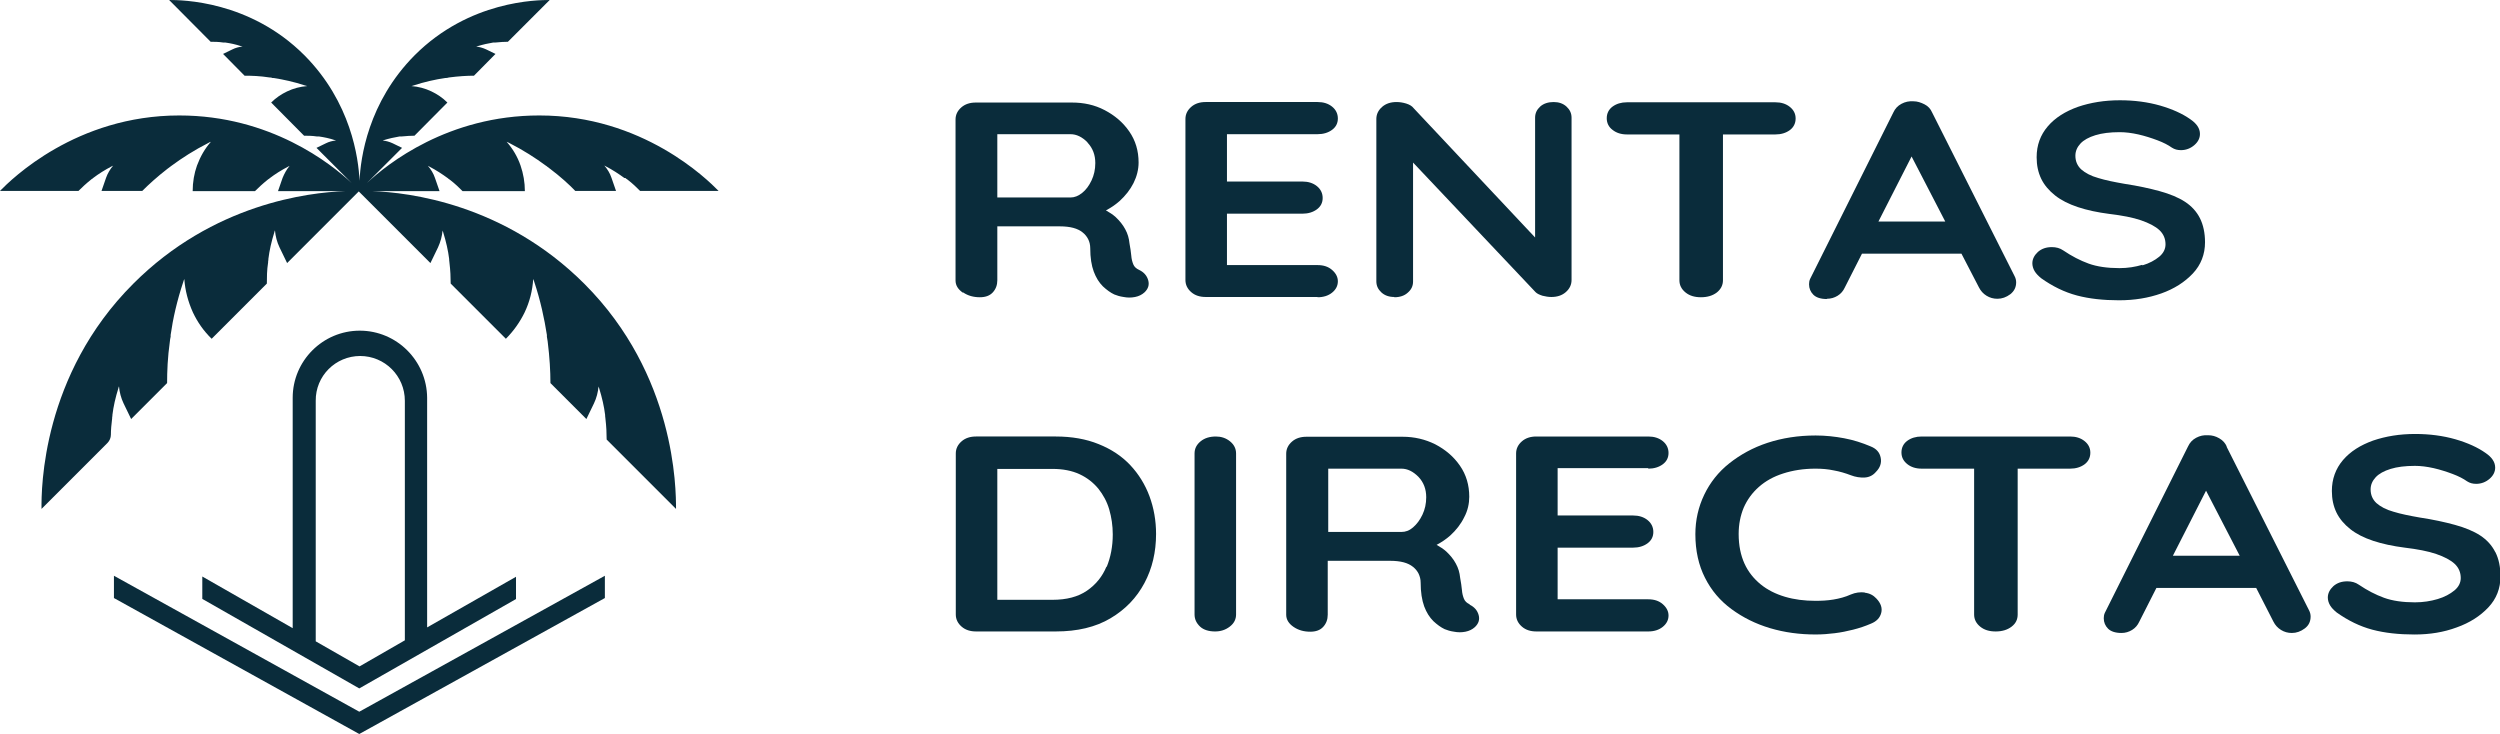 <?xml version="1.0" encoding="UTF-8"?>
<svg id="Capa_5" data-name="Capa 5" xmlns="http://www.w3.org/2000/svg" viewBox="0 0 98.74 28.99">
  <defs>
    <style>
      .cls-1 {
        fill: #0a2c3b;
        stroke-width: 0px;
      }
    </style>
  </defs>
  <path class="cls-1" d="M38.04,11.55c.19.13.41.19.66.19.22,0,.39-.06.51-.19s.18-.29.18-.48v-2.13h2.47c.2,0,.38.02.53.06.15.04.27.1.37.18.1.08.17.17.22.27s.08.22.08.35c0,.38.05.69.14.93.09.24.21.43.36.58.15.14.3.25.45.32.1.04.22.08.37.1.15.03.3.03.45,0,.15-.03.27-.09.37-.18.15-.14.2-.3.15-.48-.05-.18-.17-.32-.36-.41-.11-.05-.19-.12-.23-.22-.04-.1-.07-.21-.08-.35-.01-.14-.04-.3-.07-.48-.02-.2-.07-.38-.17-.56-.09-.17-.22-.33-.38-.48-.11-.1-.24-.18-.38-.26.19-.1.37-.22.54-.37.23-.21.42-.45.55-.71s.2-.54.2-.81c0-.46-.12-.87-.37-1.23-.25-.36-.57-.63-.97-.84s-.83-.3-1.29-.3h-3.8c-.23,0-.42.06-.57.19-.15.13-.23.29-.23.48v6.36c0,.19.1.35.29.48ZM42.95,5.63c.21.22.31.49.31.81,0,.25-.05.48-.15.69-.1.21-.22.37-.37.49s-.3.18-.46.18h-2.89v-2.5h2.89c.24,0,.46.11.67.32Z"/>
  <path class="cls-1" d="M52.04,11.74c.23,0,.42-.06.57-.18.15-.12.23-.27.23-.45,0-.17-.08-.32-.23-.45-.15-.13-.34-.19-.57-.19h-3.58v-2.03h2.98c.23,0,.42-.06.57-.17.15-.11.23-.26.23-.45s-.08-.35-.23-.47c-.15-.12-.34-.18-.57-.18h-2.98v-1.87h3.58c.23,0,.42-.06.57-.17.15-.11.23-.26.23-.45s-.08-.35-.23-.47c-.15-.12-.34-.18-.57-.18h-4.42c-.23,0-.42.06-.57.19-.15.13-.23.29-.23.48v6.36c0,.19.08.35.23.48.15.13.34.19.57.19h4.42Z"/>
  <path class="cls-1" d="M55.07,11.74c.22,0,.4-.06.53-.18.14-.12.21-.26.21-.44v-4.7l4.84,5.12c.06.06.15.1.27.14.12.03.24.05.35.05.23,0,.42-.06.57-.19.15-.13.23-.29.23-.48v-6.41c0-.18-.07-.32-.2-.44s-.3-.18-.51-.18-.4.06-.53.18-.2.26-.2.44v4.73l-4.8-5.11c-.06-.08-.16-.14-.29-.18-.13-.04-.26-.06-.38-.06-.23,0-.42.06-.57.19-.15.13-.23.29-.23.48v6.41c0,.18.07.32.2.44.13.12.3.18.51.18Z"/>
  <path class="cls-1" d="M67.81,11.55c.16-.13.24-.29.24-.48v-5.76h2.07c.23,0,.42-.06.57-.17s.23-.27.23-.46-.08-.34-.23-.46-.34-.18-.57-.18h-5.86c-.23,0-.42.06-.57.17-.15.11-.23.27-.23.46s.08.35.23.46c.15.12.34.18.57.18h2.07v5.76c0,.19.08.35.24.48s.36.19.61.19.46-.06.63-.19Z"/>
  <path class="cls-1" d="M72.16,11.8c.15,0,.29-.04.42-.12.13-.08.22-.19.28-.32l.68-1.34h3.93l.69,1.33c.07.14.17.25.3.33.13.08.27.12.43.12.18,0,.35-.06.51-.18.15-.12.23-.27.23-.47,0-.08-.02-.17-.07-.26l-3.25-6.45c-.06-.14-.16-.25-.3-.32s-.28-.12-.44-.12c-.17-.01-.32.02-.47.1s-.25.19-.32.34l-3.29,6.58c-.03.07-.04.14-.04.21,0,.16.06.3.17.41.11.11.29.17.53.17ZM75.5,6.18l1.33,2.57h-2.64l1.31-2.57Z"/>
  <path class="cls-1" d="M84.61,10.46c-.27.08-.57.13-.9.13-.48,0-.89-.06-1.22-.18-.33-.12-.66-.29-1-.52-.13-.09-.28-.13-.45-.13-.22,0-.4.06-.55.19-.14.13-.22.28-.22.45,0,.1.03.21.09.31.06.1.15.19.26.28.45.32.92.55,1.41.68.49.13,1.05.19,1.66.19s1.16-.09,1.67-.27c.51-.18.93-.45,1.25-.79.32-.34.48-.76.48-1.23,0-.37-.07-.69-.2-.95-.13-.26-.33-.48-.59-.65s-.6-.31-1-.42c-.4-.11-.86-.21-1.39-.29-.4-.07-.75-.14-1.04-.23-.29-.08-.51-.2-.67-.34-.15-.14-.23-.32-.23-.54,0-.18.07-.34.2-.48.13-.14.33-.25.59-.33s.58-.12.96-.12c.23,0,.47.03.74.09.26.06.51.14.75.23.24.09.43.19.57.29.11.07.22.1.36.1.2,0,.38-.07.53-.2.15-.13.22-.28.22-.44,0-.22-.13-.41-.38-.58-.31-.22-.71-.4-1.19-.54-.49-.14-1.02-.21-1.59-.21-.61,0-1.16.09-1.66.26-.5.18-.9.43-1.19.77-.29.34-.44.74-.44,1.22,0,.32.06.6.18.85s.31.47.55.66.54.34.9.46c.36.12.78.21,1.25.27.5.06.92.14,1.24.25s.57.24.73.39c.16.15.24.34.24.56,0,.18-.08.35-.25.49-.17.14-.39.26-.66.34Z"/>
  <path class="cls-1" d="M44.64,18.37c-.34-.36-.75-.63-1.25-.83-.49-.2-1.06-.3-1.69-.3h-3.15c-.23,0-.42.06-.57.19-.15.13-.23.29-.23.48v6.36c0,.19.08.35.23.48.15.13.34.19.57.19h3.15c.85,0,1.57-.17,2.16-.52s1.03-.81,1.34-1.39.46-1.23.46-1.94c0-.53-.09-1.03-.26-1.49-.17-.46-.43-.88-.76-1.23ZM43.7,22.38c-.16.39-.42.71-.77.95s-.8.36-1.36.36h-2.18v-5.17h2.18c.41,0,.77.07,1.07.21.3.14.54.33.74.57.19.24.34.51.43.82.09.31.14.64.14.99,0,.46-.08.89-.24,1.28Z"/>
  <path class="cls-1" d="M48.03,17.24c-.25,0-.45.06-.61.19-.16.13-.24.29-.24.48v6.36c0,.19.08.35.22.48s.35.19.59.19c.22,0,.41-.06.58-.19.17-.13.25-.29.25-.48v-6.36c0-.19-.08-.35-.24-.48-.16-.13-.35-.19-.56-.19Z"/>
  <path class="cls-1" d="M58.05,23.87c-.11-.05-.19-.12-.23-.22-.04-.1-.07-.21-.08-.35-.01-.14-.04-.3-.07-.48-.02-.2-.07-.38-.17-.56-.09-.17-.22-.33-.38-.48-.11-.1-.24-.18-.38-.26.19-.1.37-.22.54-.37.23-.21.42-.45.55-.72.14-.26.2-.54.2-.81,0-.46-.12-.87-.37-1.23-.25-.36-.57-.63-.97-.84-.4-.2-.83-.3-1.29-.3h-3.8c-.23,0-.42.06-.57.19-.15.13-.23.29-.23.48v6.36c0,.19.1.35.29.48.19.13.41.19.66.19.22,0,.39-.06.51-.19s.18-.29.18-.48v-2.13h2.47c.2,0,.38.02.53.06.15.04.27.1.37.18.1.08.17.17.22.27.05.11.08.22.08.35,0,.38.05.69.14.94.09.24.21.43.36.58.15.14.3.25.45.32.1.04.22.08.37.1.15.03.3.03.45,0,.15-.03.27-.09.37-.18.15-.14.2-.3.15-.48-.05-.18-.17-.32-.36-.41ZM56.18,20.33c-.1.21-.22.37-.37.5s-.3.18-.46.18h-2.89v-2.5h2.89c.24,0,.46.11.67.32.21.22.31.49.31.81,0,.25-.05.48-.15.69Z"/>
  <path class="cls-1" d="M65.1,18.51c.23,0,.42-.06.57-.17.15-.11.23-.26.23-.45s-.08-.35-.23-.47c-.15-.12-.34-.18-.57-.18h-4.42c-.23,0-.42.06-.57.19-.15.13-.23.29-.23.48v6.36c0,.19.08.35.23.48.15.13.34.19.57.19h4.42c.23,0,.42-.06.57-.18.15-.12.23-.27.23-.45,0-.17-.08-.32-.23-.45-.15-.13-.34-.19-.57-.19h-3.58v-2.04h2.98c.23,0,.42-.06.57-.17.15-.11.23-.26.23-.45s-.08-.35-.23-.47c-.15-.12-.34-.18-.57-.18h-2.98v-1.87h3.58Z"/>
  <path class="cls-1" d="M73.65,23.4c-.18-.02-.36,0-.55.08-.22.1-.45.16-.69.2-.24.04-.47.05-.71.05-.43,0-.83-.05-1.2-.16s-.69-.27-.96-.49c-.27-.22-.49-.49-.64-.82-.15-.33-.23-.72-.23-1.17,0-.38.07-.73.2-1.04.14-.32.34-.59.6-.82.26-.23.58-.41.96-.53.37-.12.8-.19,1.27-.19.26,0,.5.02.73.07.23.04.46.11.67.19.18.07.37.1.55.09.18-.01.33-.09.44-.22.17-.17.23-.36.19-.56-.04-.21-.17-.36-.4-.45-.33-.14-.67-.25-1.04-.32-.37-.07-.75-.11-1.13-.11-.69,0-1.32.1-1.9.29-.58.19-1.08.47-1.51.81s-.76.76-.99,1.24c-.23.48-.35,1-.35,1.56,0,.65.13,1.23.38,1.72.25.5.6.91,1.05,1.24s.95.58,1.52.75c.57.17,1.17.25,1.8.25.26,0,.51-.02.75-.05.25-.03.49-.08.73-.14.24-.06.48-.14.71-.24.22-.09.35-.23.4-.42.05-.19-.01-.38-.19-.57-.12-.13-.27-.21-.46-.23Z"/>
  <path class="cls-1" d="M81.76,17.24h-5.86c-.23,0-.42.06-.57.17-.15.11-.23.27-.23.46s.08.34.23.46c.15.12.34.18.57.18h2.07v5.76c0,.19.08.35.24.48s.36.19.61.19.46-.06.63-.19.24-.29.24-.48v-5.76h2.07c.23,0,.42-.06.57-.17s.23-.27.23-.46-.08-.34-.23-.46c-.15-.12-.34-.18-.57-.18Z"/>
  <path class="cls-1" d="M87.95,17.64c-.06-.14-.16-.25-.3-.33-.14-.08-.28-.12-.44-.12-.17-.01-.32.02-.47.1-.15.08-.25.19-.32.34l-3.29,6.58c-.03.07-.04.14-.04.21,0,.16.06.3.17.41.11.11.29.17.53.17.15,0,.29-.04.42-.12.13-.08.22-.19.28-.32l.68-1.34h3.94l.68,1.33c.07.14.17.25.3.33.13.08.27.12.43.12.18,0,.35-.06.51-.18s.23-.28.23-.47c0-.08-.02-.17-.07-.26l-3.25-6.45ZM85.82,21.95l1.31-2.57,1.33,2.57h-2.64Z"/>
  <path class="cls-1" d="M98.55,21.8c-.13-.26-.33-.48-.59-.65-.26-.17-.6-.31-1-.42s-.86-.21-1.39-.29c-.4-.07-.75-.14-1.04-.23-.29-.08-.51-.2-.67-.34-.15-.14-.23-.32-.23-.54,0-.18.07-.34.2-.48.13-.14.33-.25.59-.33s.58-.12.96-.12c.23,0,.47.03.74.09.26.06.51.14.75.23.24.09.43.19.57.29.11.07.22.1.36.1.2,0,.38-.07.53-.2s.22-.28.22-.44c0-.22-.13-.41-.38-.58-.31-.22-.71-.4-1.19-.54-.49-.14-1.02-.21-1.59-.21-.61,0-1.16.09-1.66.26-.5.18-.9.43-1.19.77-.29.34-.44.75-.44,1.22,0,.32.06.6.18.85s.31.47.55.66c.24.19.54.34.9.46.36.12.78.21,1.25.27.5.06.92.14,1.24.25s.57.24.73.39.24.34.24.56c0,.18-.08.35-.25.49-.17.14-.39.26-.66.34s-.57.13-.9.13c-.48,0-.89-.06-1.22-.18-.33-.12-.66-.29-1-.52-.13-.09-.28-.13-.45-.13-.22,0-.4.06-.55.19-.14.13-.22.28-.22.45,0,.1.03.21.09.31s.15.19.26.28c.45.32.92.55,1.41.68.49.13,1.05.19,1.66.19s1.16-.09,1.67-.28c.51-.18.93-.45,1.25-.79.32-.34.48-.75.48-1.23,0-.37-.07-.69-.2-.95Z"/>
  <path class="cls-1" d="M24.7,7.03s.01,0,.02.02c.02.01.04.03.06.04.21.16.37.32.5.45h3.1c-.45-.46-3-2.98-7.08-2.98-3.6,0-6,1.91-6.81,2.67l1.39-1.39-.37-.18c-.13-.06-.27-.1-.4-.11.01,0,.03,0,.03-.01.23-.07.45-.12.64-.15,0,0,.01,0,.02,0,.02,0,.04,0,.06,0,.2-.02.37-.03.51-.03l1.3-1.31c-.19-.19-.4-.33-.63-.44-.25-.12-.52-.19-.79-.21.03,0,.05-.02.07-.02.45-.15.88-.24,1.26-.3.01,0,.03,0,.04,0,.04,0,.07-.01.11-.02.38-.05.72-.07.99-.07l.85-.86-.37-.18c-.13-.06-.27-.1-.4-.11.01,0,.03,0,.04-.01.23-.07.45-.12.64-.15,0,0,.01,0,.02,0,.02,0,.04,0,.06,0,.2-.02.37-.03.5-.03L21.71,0c-.49,0-3.17.02-5.33,2.18-1.85,1.86-2.14,4.07-2.18,4.96-.04-.89-.33-3.1-2.18-4.96C9.86.02,7.17,0,6.68,0l1.64,1.65c.14,0,.31,0,.5.03.02,0,.04,0,.06,0,0,0,.01,0,.02,0,.2.03.41.07.64.15,0,0,.02,0,.04.01-.14.01-.28.05-.4.11l-.37.18.85.86c.28,0,.61.01.99.07.04,0,.07,0,.11.02.01,0,.03,0,.04,0,.39.06.81.15,1.26.3.02,0,.04.01.07.02-.27.02-.54.09-.79.21-.23.11-.44.25-.63.44l1.3,1.31c.14,0,.31,0,.51.03.02,0,.04,0,.06,0,0,0,.01,0,.02,0,.2.03.41.07.64.15,0,0,.02,0,.03.01-.14.01-.28.05-.4.11l-.37.18,1.39,1.39c-.81-.76-3.21-2.67-6.81-2.67C3,4.56.45,7.08,0,7.54h3.1c.13-.13.3-.29.5-.45.02-.02.04-.03.06-.04,0,0,.01-.01.02-.02.21-.16.46-.32.75-.47.01,0,.03-.01.04-.02-.12.14-.22.31-.28.48l-.18.52h1.61c.26-.26.59-.56.99-.87.04-.03.08-.06.12-.09.01-.01.03-.02.04-.03.42-.31.9-.62,1.47-.91.02-.01.05-.03.09-.04-.24.27-.42.59-.55.94-.11.31-.17.65-.17,1.01h2.46c.13-.13.3-.29.5-.45.02-.02.04-.03.06-.04,0,0,.01-.01.02-.02.21-.16.46-.32.75-.47.01,0,.03-.01.04-.02-.12.14-.21.31-.28.48l-.18.52h2.64c-1.41.05-5.2.49-8.36,3.66-3.6,3.6-3.63,8.08-3.62,8.89l2.6-2.6c.09-.09.14-.21.14-.33,0-.19.02-.41.05-.65,0-.03,0-.06.01-.09,0-.01,0-.02,0-.04.04-.33.12-.69.24-1.07,0-.02.01-.04.02-.06.02.23.08.46.18.67l.3.62s0,0,0,0l1.42-1.42s0,0,0,0c0-.46.02-1.01.11-1.65,0-.06.02-.12.03-.18,0-.02,0-.04,0-.07.09-.64.25-1.35.5-2.1.01-.03.02-.07.04-.11.03.45.15.9.34,1.32.18.38.42.73.74,1.04,0,0,0,0,0,0l2.18-2.18s0,0,0,0c0-.23,0-.52.05-.84,0-.03,0-.06.01-.09,0-.01,0-.02,0-.04.04-.33.12-.69.24-1.07,0-.02.01-.04.02-.06.02.23.08.46.18.67l.3.62s0,0,0,0l2.83-2.83,2.83,2.83s0,0,0,0l.3-.62c.1-.22.16-.44.18-.67,0,.02.01.04.02.06.12.39.2.74.24,1.07,0,.01,0,.02,0,.04,0,.03.01.06.01.09.04.33.05.61.05.84,0,0,0,0,0,0l2.18,2.18s0,0,0,0c.31-.31.56-.67.74-1.04.2-.42.31-.86.34-1.32.02.04.03.08.04.11.25.75.4,1.46.5,2.1,0,.02,0,.04,0,.07.01.06.02.12.03.18.08.64.11,1.19.11,1.65,0,0,0,0,0,0l1.42,1.42s0,0,0,0l.3-.62c.1-.21.16-.44.18-.67,0,.02.01.04.02.06.12.39.2.74.24,1.07,0,.01,0,.02,0,.04,0,.03.01.06.01.09.04.33.05.61.05.84,0,0,2.74,2.74,2.74,2.74,0-.81-.02-5.29-3.62-8.89-3.17-3.17-6.96-3.61-8.36-3.66h2.64l-.18-.52c-.06-.18-.16-.34-.28-.48.01,0,.03.02.04.02.29.15.53.31.75.47,0,0,.01,0,.02.02.02.01.04.03.06.04.21.16.37.32.5.45h2.46c0-.35-.06-.69-.17-1.01-.12-.35-.31-.67-.55-.94.03.01.06.03.09.04.57.29,1.05.6,1.47.91.01,0,.03.02.04.03.04.03.08.06.12.09.41.31.74.61.99.87h1.61l-.18-.52c-.06-.18-.16-.34-.28-.48.02,0,.03.02.04.02.29.15.53.31.75.47ZM14.2,7.55s0,0,0,0h0s0,0,0,0Z"/>
  <path class="cls-1" d="M8,23.66l6.19,3.53,6.19-3.53v-.88l-3.51,2v-9.07c-.01-1.46-1.2-2.65-2.66-2.65s-2.65,1.19-2.65,2.65v9.1s-3.57-2.04-3.57-2.04v.88ZM14.22,14.06c.98,0,1.77.79,1.77,1.77v9.46s-1.79,1.03-1.79,1.03l-1.73-.99v-9.5c-.01-.98.78-1.77,1.76-1.77Z"/>
  <polygon class="cls-1" points="4.5 22.74 4.5 23.62 14.19 28.99 23.89 23.62 23.89 22.74 14.19 28.11 4.5 22.74"/>
</svg>